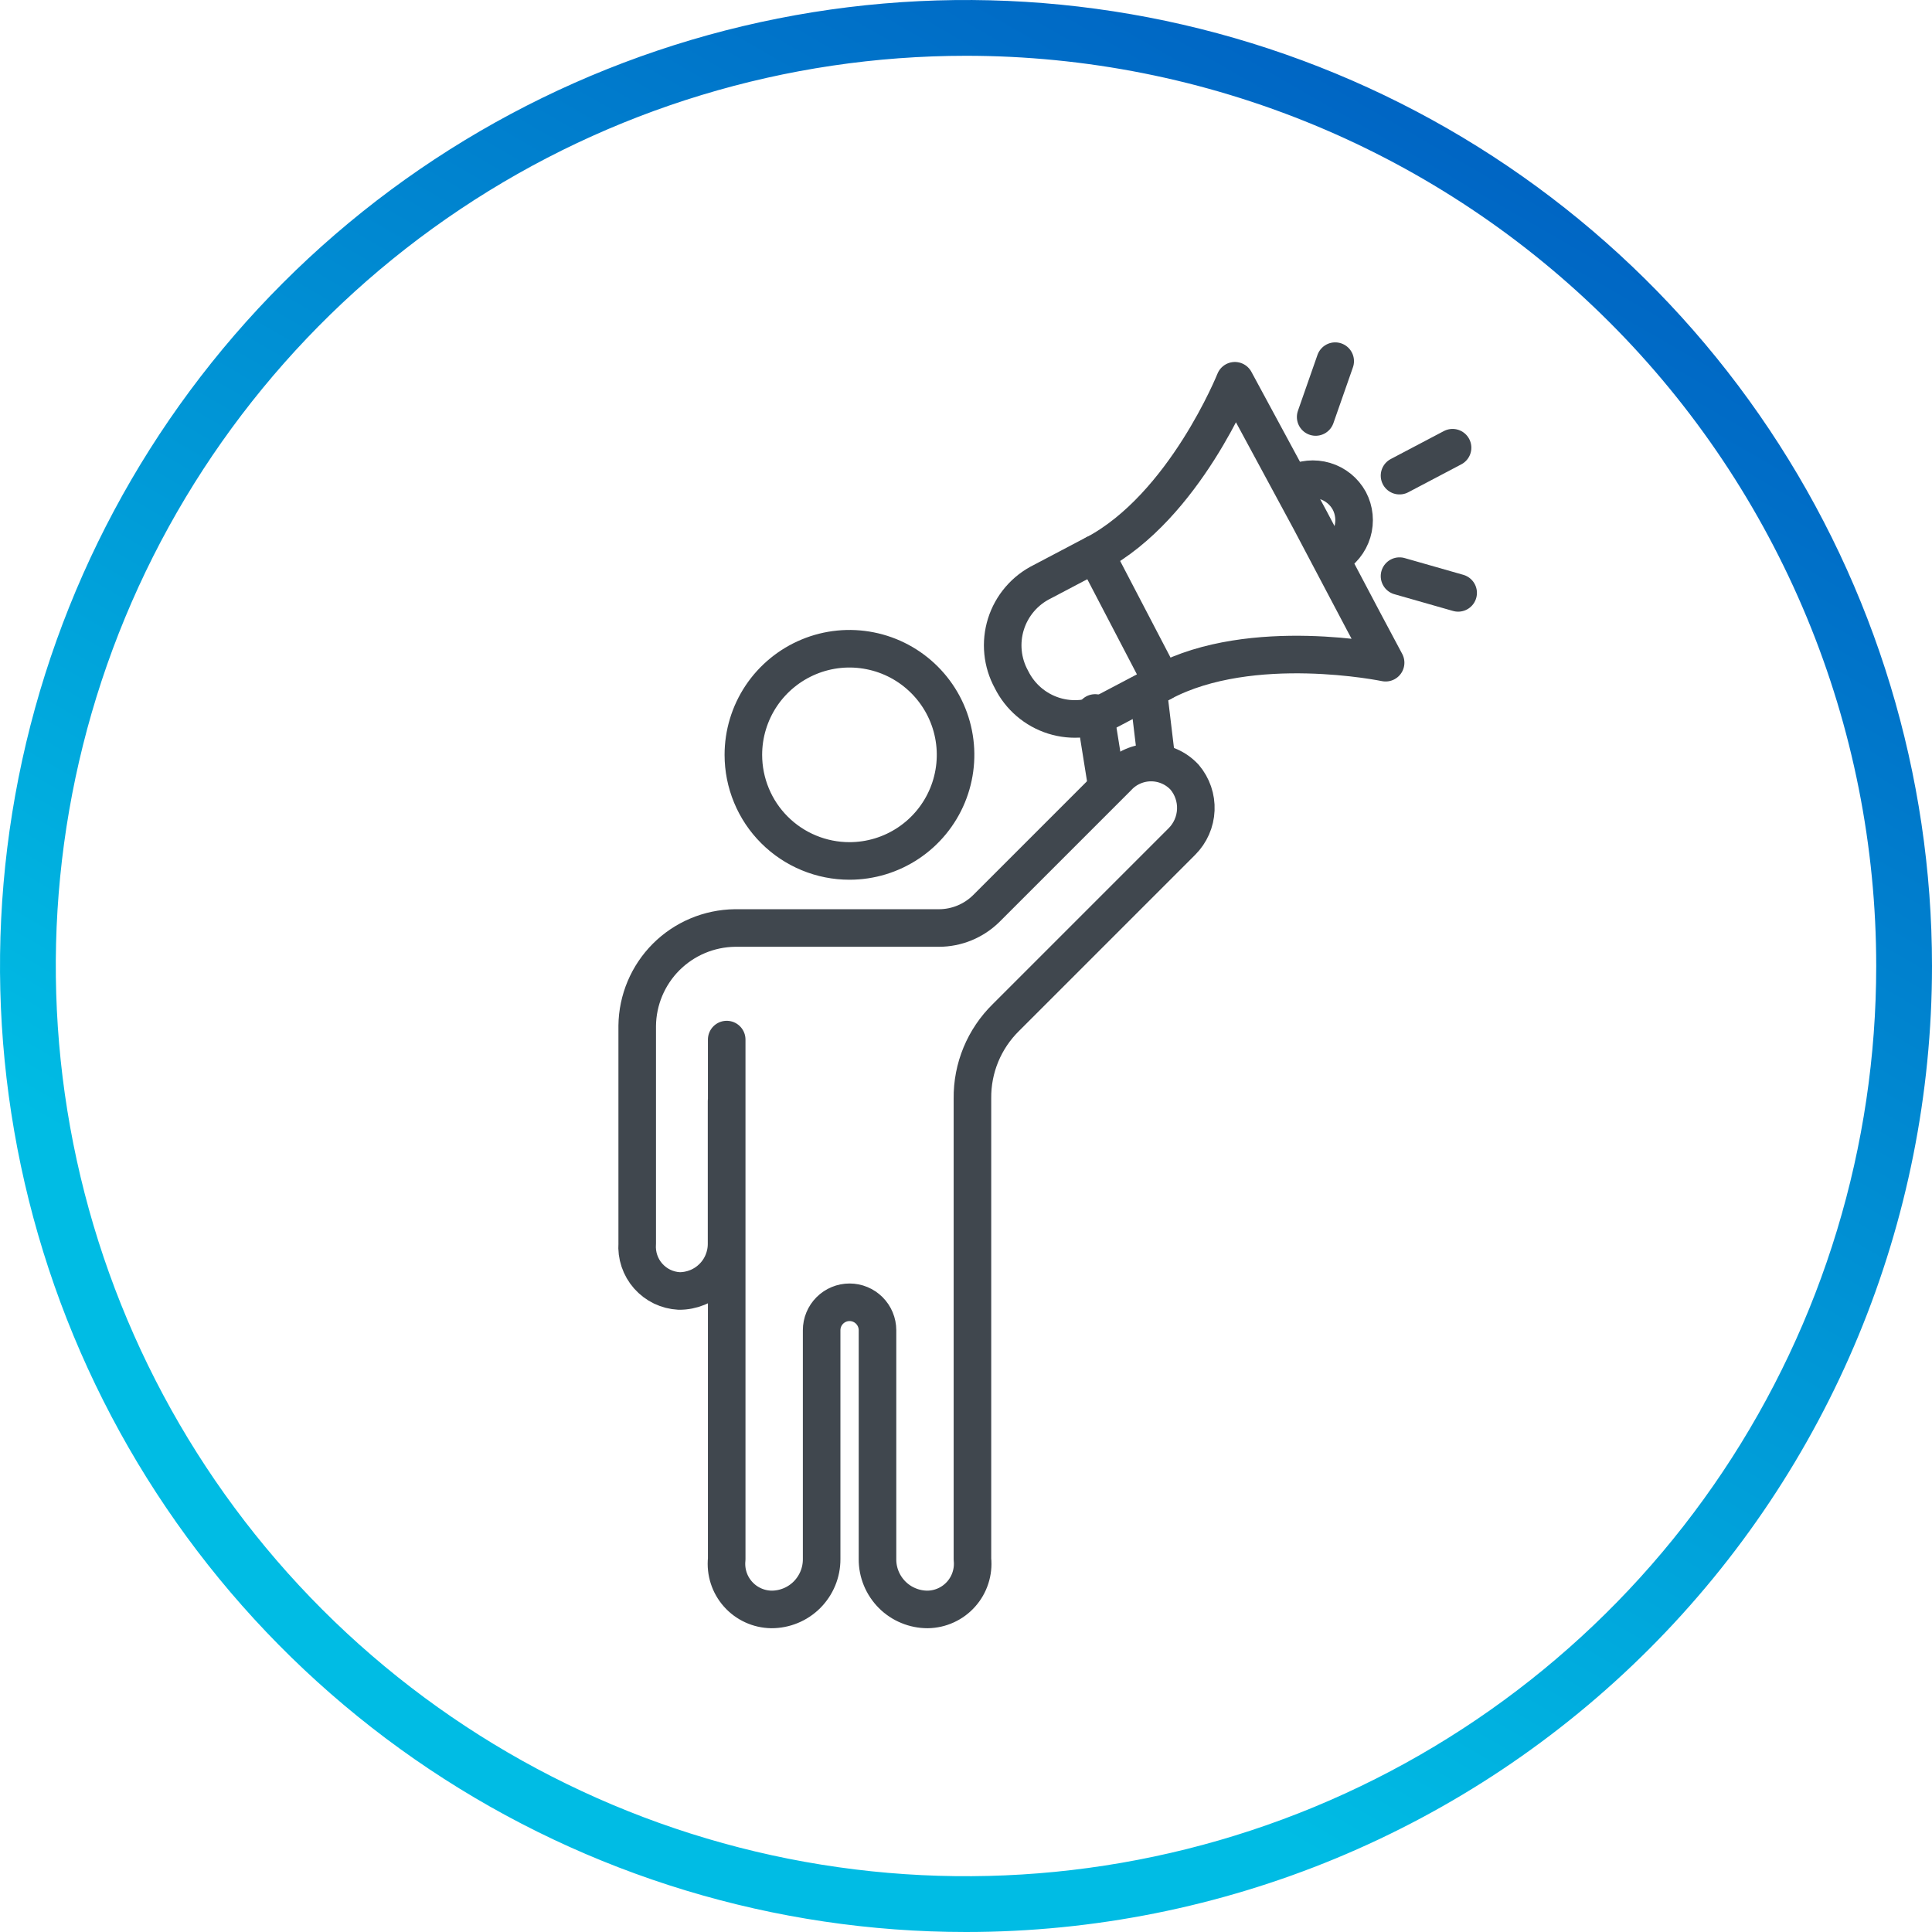 <svg width="72" height="72" viewBox="0 0 72 72" fill="none" xmlns="http://www.w3.org/2000/svg">
<g clip-path="url(#clip0_743_693)">
<path d="M41.228 29.17L40.812 26.57" stroke="#40474E" stroke-width="1.4" stroke-linecap="round" stroke-linejoin="round"/>
<path d="M42.789 25.738L43.101 28.339" stroke="#40474E" stroke-width="1.4" stroke-linecap="round" stroke-linejoin="round"/>
<path d="M31.657 32.085C32.439 32.085 33.204 31.853 33.854 31.418C34.504 30.984 35.011 30.366 35.31 29.644C35.609 28.921 35.688 28.126 35.535 27.359C35.383 26.592 35.006 25.888 34.453 25.335C33.9 24.782 33.196 24.405 32.428 24.253C31.662 24.1 30.866 24.178 30.144 24.478C29.422 24.777 28.804 25.284 28.369 25.934C27.935 26.584 27.703 27.349 27.703 28.131C27.703 28.65 27.805 29.164 28.004 29.644C28.202 30.124 28.493 30.56 28.861 30.927C29.228 31.294 29.664 31.586 30.144 31.784C30.623 31.983 31.138 32.085 31.657 32.085Z" stroke="#40474E" stroke-width="1.4" stroke-linecap="round" stroke-linejoin="round"/>
<path d="M27.077 41.034V46.342C27.079 46.575 27.034 46.806 26.946 47.021C26.858 47.237 26.728 47.432 26.563 47.597C26.398 47.762 26.202 47.892 25.987 47.98C25.771 48.068 25.54 48.113 25.308 48.111C25.088 48.099 24.873 48.044 24.675 47.949C24.477 47.853 24.301 47.719 24.155 47.554C24.01 47.39 23.899 47.197 23.829 46.989C23.759 46.781 23.731 46.561 23.747 46.342V38.226C23.758 37.264 24.146 36.344 24.826 35.663C25.507 34.983 26.426 34.596 27.389 34.584H34.989C35.651 34.584 36.287 34.322 36.758 33.856L37.486 33.128L41.648 28.966C41.807 28.793 42 28.655 42.215 28.561C42.43 28.467 42.663 28.418 42.898 28.418C43.133 28.418 43.365 28.467 43.58 28.561C43.795 28.655 43.988 28.793 44.148 28.966C44.434 29.305 44.583 29.739 44.564 30.182C44.546 30.625 44.361 31.045 44.048 31.359L42.903 32.504L41.342 34.065L39.989 35.418L37.489 37.918C37.088 38.311 36.771 38.781 36.556 39.299C36.341 39.818 36.234 40.375 36.24 40.936V47.7V58.106C36.264 58.34 36.239 58.577 36.166 58.801C36.094 59.026 35.975 59.232 35.819 59.408C35.662 59.585 35.471 59.726 35.257 59.824C35.042 59.923 34.81 59.975 34.575 59.979C34.328 59.98 34.084 59.932 33.857 59.838C33.629 59.745 33.422 59.607 33.248 59.433C33.074 59.258 32.936 59.051 32.842 58.824C32.748 58.596 32.7 58.352 32.702 58.106V49.573C32.701 49.297 32.591 49.032 32.396 48.837C32.201 48.642 31.936 48.532 31.661 48.532C31.385 48.532 31.12 48.642 30.925 48.837C30.73 49.032 30.62 49.297 30.62 49.573V58.106C30.621 58.352 30.573 58.596 30.479 58.824C30.385 59.051 30.247 59.258 30.073 59.433C29.899 59.607 29.692 59.745 29.465 59.838C29.237 59.932 28.993 59.98 28.747 59.979C28.511 59.975 28.279 59.923 28.064 59.824C27.85 59.726 27.659 59.585 27.502 59.408C27.346 59.232 27.227 59.026 27.155 58.801C27.083 58.577 27.058 58.34 27.082 58.106V47.596V38.742" stroke="#40474E" stroke-width="1.4" stroke-linecap="round" stroke-linejoin="round"/>
<path d="M48.203 18.037C48.562 17.847 48.982 17.806 49.371 17.923C49.761 18.039 50.089 18.305 50.284 18.661C50.474 19.02 50.515 19.44 50.398 19.829C50.281 20.218 50.016 20.546 49.66 20.742" stroke="#40474E" stroke-width="1.4" stroke-linecap="round" stroke-linejoin="round"/>
<path d="M52.156 17.726L54.133 16.685" stroke="#40474E" stroke-width="1.4" stroke-linecap="round" stroke-linejoin="round"/>
<path d="M49.031 15.54L49.759 13.459" stroke="#40474E" stroke-width="1.4" stroke-linecap="round" stroke-linejoin="round"/>
<path d="M54.341 22.095L52.156 21.471" stroke="#40474E" stroke-width="1.4" stroke-linecap="round" stroke-linejoin="round"/>
<path d="M43.314 25.425C46.644 23.656 51.638 24.697 51.638 24.697L50.806 23.136L48.829 19.39L46.02 14.19C46.02 14.19 44.147 18.872 40.82 20.641" stroke="#40474E" stroke-width="1.4" stroke-linecap="round" stroke-linejoin="round"/>
<path d="M43.313 25.426L41.336 26.467C41.023 26.638 40.679 26.745 40.324 26.78C39.969 26.816 39.611 26.779 39.27 26.672C38.93 26.565 38.615 26.39 38.344 26.158C38.073 25.926 37.852 25.641 37.694 25.322C37.522 25.009 37.415 24.665 37.38 24.31C37.345 23.955 37.382 23.596 37.489 23.256C37.596 22.916 37.771 22.601 38.003 22.33C38.235 22.059 38.519 21.838 38.839 21.68L40.816 20.639L43.313 25.426Z" stroke="#40474E" stroke-width="1.4" stroke-linecap="round" stroke-linejoin="round"/>
<path d="M36 72C28.88 72 21.92 69.889 15.999 65.933C10.079 61.977 5.465 56.355 2.74 49.777C0.016 43.199 -0.697 35.96 0.692 28.977C2.081 21.993 5.509 15.579 10.544 10.544C15.579 5.509 21.993 2.081 28.977 0.692C35.96 -0.697 43.199 0.016 49.777 2.74C56.355 5.465 61.977 10.079 65.933 15.999C69.889 21.92 72 28.88 72 36C72 45.548 68.207 54.705 61.456 61.456C54.705 68.207 45.548 72 36 72ZM36 2.079C29.291 2.079 22.733 4.068 17.154 7.796C11.576 11.523 7.229 16.821 4.661 23.019C2.094 29.217 1.422 36.038 2.731 42.618C4.04 49.198 7.27 55.242 12.014 59.986C16.758 64.73 22.802 67.96 29.382 69.269C35.962 70.578 42.783 69.906 48.981 67.339C55.179 64.772 60.477 60.424 64.204 54.846C67.932 49.267 69.921 42.709 69.921 36C69.921 31.545 69.044 27.134 67.339 23.019C65.634 18.904 63.136 15.164 59.986 12.014C56.836 8.864 53.096 6.366 48.981 4.661C44.865 2.956 40.455 2.079 36 2.079Z" fill="url(#paint0_linear_743_693)"/>
</g>
<defs>
<linearGradient id="paint0_linear_743_693" x1="17.075" y1="70.275" x2="55.349" y2="3.843" gradientUnits="userSpaceOnUse">
<stop offset="0.22" stop-color="#00BCE4"/>
<stop offset="1" stop-color="#0063C3"/>
</linearGradient>
<clipPath id="clip0_743_693">
<rect width="72" height="72" fill="white"/>
</clipPath>
</defs>
</svg>
